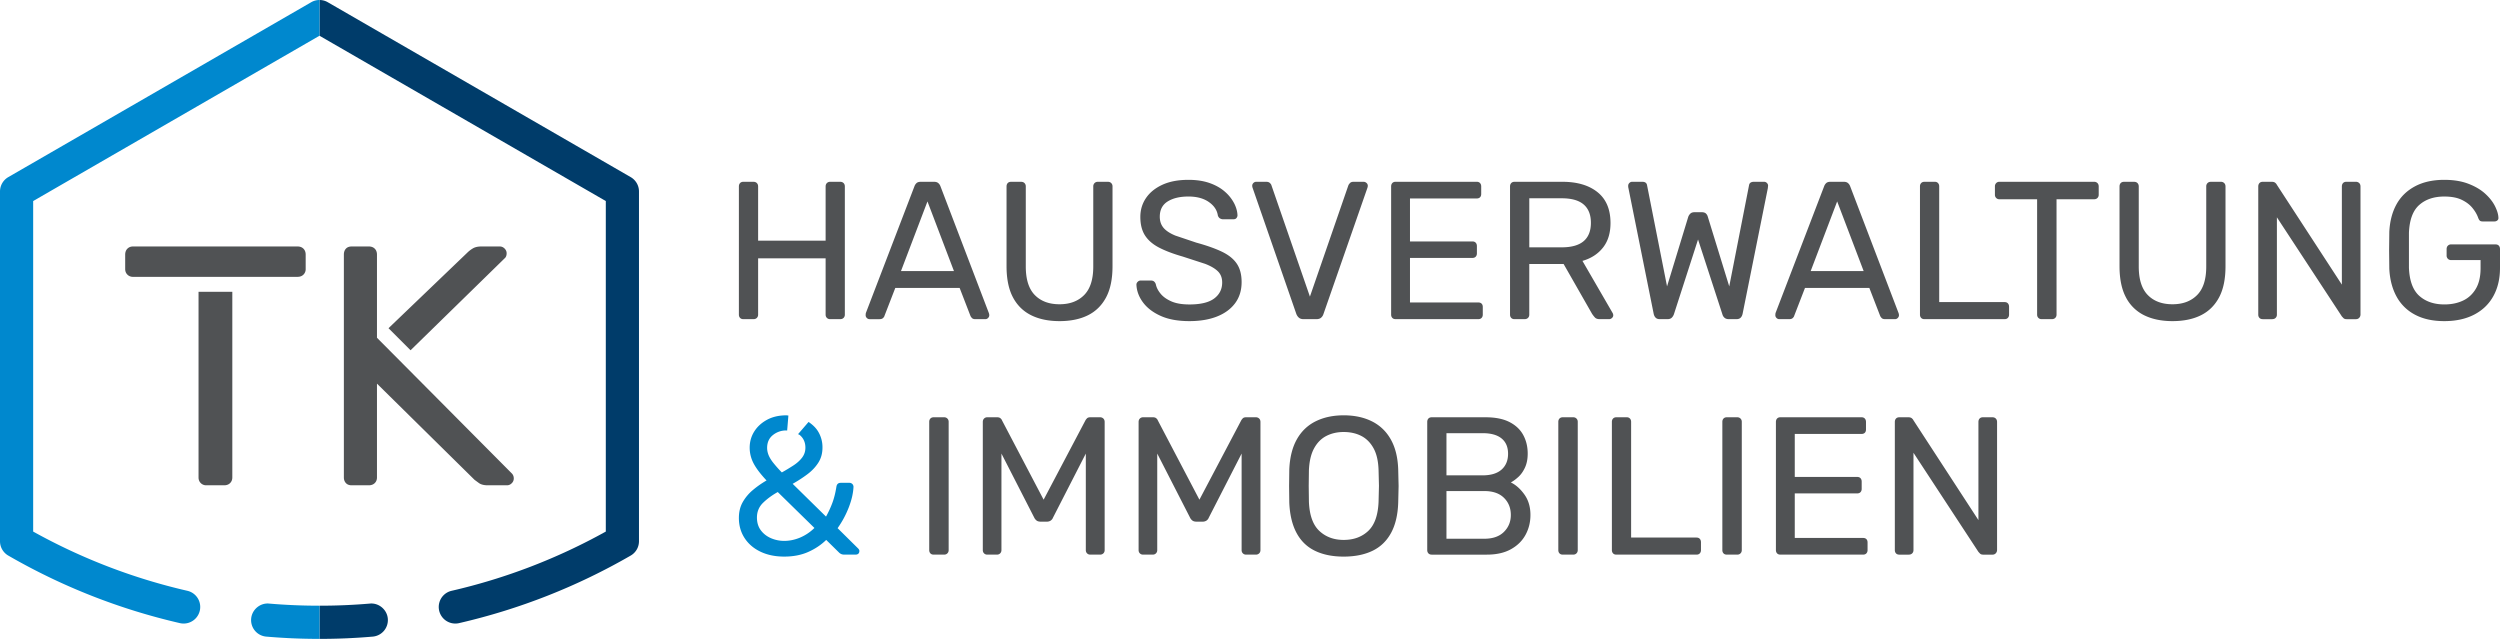 <svg xmlns="http://www.w3.org/2000/svg" viewBox="0 0 270 69"><path d="M68.114 19.128a1.79 1.79 0 0 1 .896 1.551v37.774a1.79 1.79 0 0 1-.896 1.55c-5.792 3.344-12.028 5.798-18.537 7.295a1.79 1.79 0 0 1-.802-3.492c5.827-1.34 11.424-3.492 16.652-6.397V21.713L34.504 3.859V0c.309 0 .619.08.896.241l32.714 18.887M39.947 65.186c-1.798.154-3.621.23-5.443.23V69c1.917 0 3.85-.082 5.749-.246a1.79 1.79 0 0 0 1.631-1.937c-.084-.986-.979-1.723-1.937-1.631" fill="#003c6a"></path><path d="M.896 19.128L33.609.241c.278-.161.587-.241.896-.241v3.859L3.582 21.713v35.696c5.228 2.905 10.825 5.057 16.652 6.397a1.79 1.79 0 0 1-.802 3.492C12.923 65.801 6.687 63.347.895 60.003A1.79 1.79 0 0 1 0 58.453V20.679a1.79 1.79 0 0 1 .896-1.551m28.166 46.058c-.958-.092-1.853.645-1.937 1.631a1.79 1.79 0 0 0 1.631 1.937c1.899.164 3.832.246 5.749.246v-3.584c-1.822 0-3.645-.076-5.443-.23m63.56-6.008c.127.115.191.221.191.319 0 .127-.036.227-.106.296s-.177.106-.319.106h-1.186c-.142 0-.258-.02-.35-.063a.76.76 0 0 1-.222-.148l-1.4-1.378c-.551.537-1.2.972-1.95 1.304s-1.61.498-2.584.498-1.831-.178-2.565-.53-1.308-.843-1.716-1.472-.615-1.353-.615-2.172c0-.65.137-1.218.413-1.706a4.78 4.78 0 0 1 1.091-1.303 10.24 10.24 0 0 1 1.483-1.039c-.664-.706-1.133-1.328-1.409-1.864a3.63 3.63 0 0 1-.413-1.675c0-.635.162-1.214.487-1.737s.785-.947 1.378-1.272 1.293-.487 2.098-.487c.078 0 .142.02.219.023l-.134 1.623c-.03-.001-.055-.013-.085-.013a2.26 2.26 0 0 0-1.452.498c-.417.332-.626.794-.626 1.388 0 .24.047.484.139.731s.251.519.476.817a13.31 13.31 0 0 0 .974 1.101c.453-.254.873-.509 1.261-.762s.7-.537.933-.848.35-.665.35-1.06c0-.565-.198-1.016-.593-1.355-.059-.051-.134-.07-.197-.113l1.132-1.315c.408.277.763.599 1.015 1.004a3.26 3.26 0 0 1 .487 1.759c0 .621-.148 1.165-.445 1.631s-.688.884-1.176 1.25-1.021.714-1.599 1.039l3.603 3.539a10.51 10.51 0 0 0 .646-1.378c.204-.522.363-1.137.476-1.844.043-.283.197-.424.466-.424h.933a.43.43 0 0 1 .446.446c-.014.31-.06.642-.137.996s-.191.727-.339 1.124a10.28 10.28 0 0 1-.53 1.175c-.204.389-.442.774-.709 1.156l2.16 2.135m-6.231-1.111a4.98 4.98 0 0 0 1.568-1.048l-3.962-3.879c-.608.339-1.134.725-1.579 1.155s-.668.965-.668 1.6c0 .537.137.994.413 1.367s.639.66 1.091.857.931.297 1.441.297c.566.001 1.131-.116 1.696-.349" fill="#0088ce"></path><path d="M80.288 34.469c-.155 0-.276-.045-.361-.137s-.127-.209-.127-.35V20.143c0-.155.042-.278.127-.37s.205-.139.361-.139h1.081c.155 0 .279.047.371.139s.137.215.137.37v5.85h7.29v-5.85c0-.155.045-.278.137-.37s.209-.139.35-.139h1.081c.155 0 .278.047.371.139s.137.215.137.37v13.839a.48.48 0 0 1-.137.35c-.093.092-.216.137-.371.137h-1.081c-.141 0-.258-.045-.35-.137s-.137-.209-.137-.35V27.9h-7.29v6.082a.48.48 0 0 1-.137.35c-.092.092-.216.137-.371.137h-1.081zm14.707 0c.17 0 .296-.043.381-.128s.134-.161.149-.233L96.69 31.1h6.952l1.164 3.009c.029.072.081.148.16.233s.201.128.37.128h1.081c.113 0 .213-.043.296-.128s.128-.183.128-.296c0-.07-.014-.148-.043-.233l-5.234-13.711c-.056-.141-.137-.254-.244-.339s-.251-.128-.435-.128h-1.441c-.197 0-.345.043-.444.128a.85.85 0 0 0-.233.339L93.51 33.813a1.55 1.55 0 0 0-.02.233c0 .113.042.211.127.296s.184.128.297.128h1.081zm5.171-12.715l2.861 7.523h-5.722l2.861-7.523zm14.263 12.927c1.2 0 2.225-.213 3.073-.635s1.501-1.071 1.961-1.939.689-1.989.689-3.359v-8.605a.5.5 0 0 0-.139-.37c-.092-.092-.209-.137-.35-.137h-1.102a.47.47 0 0 0-.349.137.5.5 0 0 0-.139.37v8.647c0 1.385-.328 2.41-.985 3.074s-1.544.996-2.659.996c-1.131 0-2.021-.332-2.67-.996s-.974-1.689-.974-3.074v-8.647a.5.5 0 0 0-.139-.37c-.092-.092-.215-.137-.37-.137h-1.081c-.156 0-.276.045-.361.137s-.128.215-.128.37v8.605c0 1.37.23 2.49.689 3.359s1.117 1.514 1.972 1.939 1.875.635 3.062.635m14.028 0c1.144 0 2.138-.166 2.977-.498s1.495-.812 1.961-1.441.699-1.388.699-2.278c0-.805-.172-1.465-.518-1.981s-.88-.946-1.6-1.293-1.646-.675-2.776-.985l-2.268-.763c-.579-.24-1.003-.518-1.271-.837s-.404-.716-.404-1.197c0-.749.287-1.3.859-1.654s1.317-.529 2.235-.529c.904 0 1.638.198 2.204.593s.89.882.974 1.462c.057.155.139.262.245.318s.208.085.307.085h1.122c.155 0 .269-.045.339-.137s.106-.187.106-.287c-.014-.423-.135-.859-.361-1.303a4.26 4.26 0 0 0-.996-1.25c-.438-.388-.985-.7-1.642-.933s-1.423-.35-2.3-.35c-1.101 0-2.038.177-2.807.53s-1.36.83-1.77 1.431-.615 1.281-.615 2.044c0 .806.166 1.47.499 1.992s.836.961 1.514 1.315 1.533.678 2.565.974l2.416.785c.621.24 1.084.512 1.388.816s.456.703.456 1.198c0 .72-.287 1.296-.859 1.727s-1.466.646-2.681.646c-.792 0-1.438-.109-1.939-.328s-.89-.494-1.165-.826-.449-.668-.519-1.007a.62.62 0 0 0-.17-.296c-.085-.085-.211-.128-.381-.128H123.2c-.128 0-.236.047-.328.137s-.139.196-.139.308c.029.678.265 1.317.711 1.918s1.084 1.088 1.918 1.462 1.867.56 3.095.56m13.712-.212c.213 0 .379-.049.498-.148a.85.85 0 0 0 .265-.402l4.747-13.627c.029-.085.043-.161.043-.233a.39.39 0 0 0-.137-.296c-.093-.085-.195-.128-.308-.128h-1.102c-.17 0-.296.047-.381.139s-.142.173-.17.244l-4.153 12.015-4.154-12.015c-.013-.07-.067-.152-.159-.244s-.222-.139-.392-.139h-1.102c-.113 0-.211.043-.296.128s-.128.184-.128.296c0 .072.014.148.043.233l4.725 13.627c.07.17.166.303.287.402s.285.148.498.148h1.376zm17.483 0c.155 0 .276-.045.361-.137s.127-.209.127-.35v-.826c0-.155-.042-.276-.127-.361s-.205-.128-.361-.128h-7.374v-4.81h6.739c.155 0 .276-.045.361-.137s.127-.209.127-.35v-.785c0-.155-.042-.278-.127-.37s-.205-.139-.361-.139h-6.739v-4.64h7.204c.155 0 .276-.043.361-.128s.127-.204.127-.361v-.805c0-.155-.042-.278-.127-.37s-.205-.139-.361-.139h-8.752c-.155 0-.276.047-.361.139s-.127.215-.127.37v13.839c0 .141.042.258.127.35s.205.137.361.137h8.922zm5.002 0c.155 0 .278-.045.371-.137s.137-.209.137-.35v-5.468h3.709l3.073 5.383c.085.128.183.254.296.381s.29.191.53.191h1.017c.112 0 .215-.042.307-.127s.137-.184.137-.297a.52.52 0 0 0-.063-.233l-3.264-5.636c.933-.269 1.671-.745 2.215-1.432s.816-1.57.816-2.659c0-1.469-.467-2.578-1.398-3.327s-2.197-1.124-3.794-1.124h-5.171c-.155 0-.276.047-.361.139s-.128.215-.128.37v13.839c0 .141.043.258.128.35s.205.137.361.137h1.082zm.509-13.054h3.496c1.074 0 1.868.227 2.385.678s.773 1.109.773 1.97c0 .876-.262 1.537-.783 1.982s-1.315.668-2.374.668h-3.496v-5.298zm14.919 13.054c.198 0 .35-.049.456-.148s.187-.226.244-.382l2.606-8.074 2.628 8.074c.043.156.121.283.234.382s.267.148.466.148h.826c.183 0 .328-.049.435-.148s.18-.24.222-.424l2.733-13.606a.92.92 0 0 1 .011-.148l.011-.085c0-.112-.042-.211-.127-.296s-.184-.128-.297-.128h-1.102c-.31 0-.487.121-.529.361l-2.141 10.935-2.309-7.502a.75.75 0 0 0-.191-.35c-.099-.105-.254-.159-.466-.159h-.785c-.198 0-.35.054-.455.159s-.18.222-.223.35l-2.288 7.502-2.161-10.935c-.043-.24-.213-.361-.509-.361h-1.102c-.113 0-.213.043-.297.128s-.127.184-.127.296v.085c0 .043.007.092.021.148l2.733 13.606c.042.184.117.325.222.424s.251.148.435.148h.826zm13.161 0c.17 0 .296-.043.381-.128s.134-.161.149-.233l1.164-3.009h6.952l1.164 3.009c.029.072.081.148.16.233s.201.128.37.128h1.081c.113 0 .213-.043.296-.128s.128-.183.128-.296c0-.07-.014-.148-.043-.233l-5.234-13.711c-.056-.141-.137-.254-.244-.339s-.251-.128-.435-.128h-1.441c-.198 0-.345.043-.444.128a.85.85 0 0 0-.233.339l-5.257 13.711a1.55 1.55 0 0 0-.02.233c0 .113.042.211.127.296s.184.128.297.128h1.082zm5.17-12.715l2.861 7.523h-5.722l2.861-7.523zm18.078 12.715c.155 0 .275-.045.359-.137s.128-.209.128-.35v-.848c0-.155-.043-.279-.128-.371s-.204-.137-.359-.137h-7.057V20.122c0-.141-.042-.257-.127-.349s-.198-.139-.34-.139h-1.122c-.155 0-.276.047-.361.139s-.127.208-.127.349v13.86c0 .141.042.258.127.35s.205.137.361.137h8.646zm5.106 0c.155 0 .278-.045.37-.137s.139-.209.139-.35V21.521h4.048c.155 0 .278-.045.37-.139s.137-.208.137-.35v-.89c0-.155-.045-.278-.137-.37a.5.5 0 0 0-.37-.139H215.94c-.142 0-.259.047-.35.139a.5.5 0 0 0-.139.37v.89c0 .142.047.258.139.35s.208.139.35.139h4.068v12.461c0 .141.045.258.137.35s.209.137.35.137h1.102zm13.034.212c1.201 0 2.225-.213 3.073-.635s1.5-1.071 1.961-1.939.689-1.989.689-3.359v-8.605c0-.155-.047-.278-.14-.37a.47.47 0 0 0-.349-.137h-1.102c-.141 0-.257.045-.35.137a.5.5 0 0 0-.139.37v8.647c0 1.385-.327 2.41-.985 3.074s-1.542.996-2.658.996c-1.131 0-2.021-.332-2.67-.996s-.976-1.689-.976-3.074v-8.647c0-.155-.047-.278-.137-.37s-.216-.137-.371-.137h-1.081c-.155 0-.276.045-.361.137s-.127.215-.127.37v8.605c0 1.37.229 2.49.689 3.359a4.4 4.4 0 0 0 1.97 1.939c.856.423 1.877.635 3.064.635m10.765-.212c.155 0 .279-.045.37-.137a.47.47 0 0 0 .139-.35V23.47l7.016 10.702.159.17c.076.085.193.128.349.128h1.017c.141 0 .258-.049.35-.148a.51.51 0 0 0 .137-.361V20.143c0-.155-.045-.278-.137-.37a.5.5 0 0 0-.37-.139h-1.019c-.155 0-.276.047-.359.139s-.127.215-.127.37V30.74l-7.037-10.808c-.013-.043-.063-.103-.148-.18s-.211-.117-.381-.117h-.976c-.155 0-.275.047-.359.139s-.128.215-.128.37v13.839c0 .141.043.258.128.35s.204.137.359.137h1.017zm18.585.212c1.257 0 2.338-.236 3.242-.709s1.593-1.142 2.066-2.004.711-1.871.711-3.03v-2.035c0-.155-.042-.279-.127-.371s-.205-.137-.361-.137h-4.789a.47.47 0 0 0-.35.137c-.093.092-.139.216-.139.371v.678a.49.49 0 0 0 .139.37c.091.092.208.139.35.139h3.178v.89c0 .89-.168 1.625-.509 2.203s-.801 1.008-1.388 1.283-1.254.413-2.003.413c-1.117 0-2.021-.307-2.713-.922s-1.066-1.628-1.122-3.04v-3.772c.056-1.398.427-2.403 1.112-3.009s1.586-.911 2.702-.911c.763 0 1.388.116 1.876.35s.875.525 1.165.879.498.714.626 1.081c.055.141.116.241.179.296s.166.085.307.085h1.25a.48.48 0 0 0 .339-.116c.085-.078.121-.18.106-.307-.014-.353-.137-.763-.371-1.23s-.585-.915-1.059-1.346-1.077-.787-1.812-1.07-1.604-.424-2.607-.424c-1.229 0-2.282.233-3.157.7s-1.544 1.117-2.003 1.95-.716 1.822-.774 2.966l-.021 2.003.021 1.981c.057 1.145.314 2.141.774 2.989a4.77 4.77 0 0 0 1.992 1.97c.872.467 1.927.699 3.17.699M101.966 59.9c.142 0 .258-.045.35-.137s.139-.209.139-.35V45.554c0-.142-.047-.259-.139-.35s-.208-.139-.35-.139h-1.122c-.155 0-.276.047-.361.139s-.127.208-.127.35v13.859c0 .141.042.258.127.35s.205.137.361.137h1.122zm5.701 0c.142 0 .258-.045.35-.137s.139-.209.139-.35V48.986l3.538 6.909a.89.89 0 0 0 .265.328c.106.078.251.116.435.116h.657a.73.73 0 0 0 .424-.116.7.7 0 0 0 .254-.328l3.539-6.909v10.427c0 .141.045.258.137.35s.208.137.35.137h1.038a.5.5 0 0 0 .371-.137c.092-.092.139-.209.139-.35V45.574c0-.155-.047-.279-.139-.37a.5.5 0 0 0-.371-.139h-1.038c-.17 0-.294.043-.371.128s-.13.155-.159.211l-4.514 8.562-4.492-8.562c-.014-.056-.063-.127-.148-.211s-.213-.128-.382-.128h-1.059c-.142 0-.258.047-.35.139s-.137.215-.137.37v13.839c0 .141.045.258.137.35s.208.137.35.137h1.037zm16.826 0c.142 0 .258-.045.35-.137s.139-.209.139-.35V48.986l3.538 6.909a.89.89 0 0 0 .265.328c.106.078.251.116.435.116h.657a.73.73 0 0 0 .424-.116.7.7 0 0 0 .254-.328l3.539-6.909v10.427c0 .141.045.258.137.35s.208.137.35.137h1.038a.5.5 0 0 0 .371-.137c.092-.092.139-.209.139-.35V45.574c0-.155-.047-.279-.139-.37a.5.5 0 0 0-.371-.139h-1.038c-.17 0-.294.043-.371.128s-.13.155-.159.211l-4.514 8.562-4.492-8.562c-.014-.056-.063-.127-.148-.211s-.213-.128-.382-.128h-1.059c-.142 0-.258.047-.35.139s-.137.215-.137.37v13.839c0 .141.045.258.137.35s.208.137.35.137h1.037zm20.621.213c1.214 0 2.253-.21 3.116-.626s1.529-1.059 2.003-1.929.731-1.96.774-3.274l.042-1.79-.042-1.791c-.043-1.299-.312-2.383-.806-3.254s-1.176-1.518-2.044-1.949-1.883-.646-3.042-.646c-1.144 0-2.151.216-3.02.646s-1.546 1.081-2.035 1.949-.759 1.955-.816 3.254l-.021 1.791.021 1.79c.056 1.315.319 2.405.785 3.274s1.13 1.512 1.992 1.929 1.892.626 3.093.626m0-1.802c-1.059 0-1.936-.325-2.627-.974s-1.068-1.703-1.124-3.157l-.021-1.706.021-1.685c.042-.974.229-1.766.561-2.373s.774-1.053 1.324-1.335 1.173-.425 1.865-.425c.72 0 1.357.142 1.907.425s.992.727 1.326 1.335.511 1.398.54 2.373l.042 1.685-.042 1.706c-.056 1.454-.428 2.508-1.113 3.157s-1.571.974-2.659.974m15.47 1.589c1.031 0 1.896-.195 2.596-.584s1.225-.906 1.579-1.557.529-1.364.529-2.14c0-.862-.215-1.597-.646-2.204s-.922-1.045-1.472-1.314c.269-.141.543-.343.826-.604s.519-.601.709-1.017.287-.914.287-1.494c0-.734-.159-1.4-.476-1.992s-.813-1.063-1.484-1.409-1.536-.519-2.596-.519h-5.806c-.155 0-.276.047-.361.137s-.128.216-.128.371v13.838c0 .142.043.258.128.35s.205.139.361.139h5.954zm-4.366-13.118h3.899c.904 0 1.589.191 2.056.573s.699.933.699 1.651-.233 1.291-.699 1.706-1.152.626-2.056.626h-3.899v-4.556zm0 6.252h4.09c.918 0 1.624.242 2.12.731s.742 1.106.742 1.854c0 .72-.247 1.328-.742 1.822s-1.201.742-2.12.742h-4.09v-5.149zm13.69 6.866c.142 0 .258-.045.35-.137s.139-.209.139-.35V45.554c0-.142-.047-.259-.139-.35s-.208-.139-.35-.139h-1.122c-.155 0-.276.047-.361.139s-.127.208-.127.35v13.859c0 .141.042.258.127.35s.205.137.361.137h1.122zm13.31 0c.155 0 .275-.045.359-.137s.128-.209.128-.35v-.848c0-.155-.043-.278-.128-.371s-.204-.137-.359-.137h-7.057V45.554c0-.142-.042-.259-.127-.35s-.198-.139-.34-.139h-1.122c-.155 0-.276.047-.361.139s-.127.208-.127.35v13.859c0 .141.042.258.127.35s.205.137.361.137h8.646zm4.406 0c.142 0 .258-.045.35-.137s.139-.209.139-.35V45.554c0-.142-.047-.259-.139-.35s-.208-.139-.35-.139h-1.122c-.155 0-.276.047-.361.139s-.127.208-.127.35v13.859c0 .141.042.258.127.35s.205.137.361.137h1.122zm13.585 0c.155 0 .276-.045.361-.137s.127-.209.127-.35v-.826c0-.155-.042-.276-.127-.361s-.205-.128-.361-.128h-7.374v-4.81h6.739c.155 0 .276-.045.361-.137s.127-.208.127-.35v-.785c0-.155-.042-.278-.127-.37s-.205-.137-.361-.137h-6.739v-4.642h7.204c.155 0 .276-.043.361-.128s.127-.204.127-.361v-.805c0-.155-.042-.279-.127-.37s-.205-.139-.361-.139h-8.752c-.155 0-.276.047-.361.139s-.127.215-.127.37v13.839c0 .141.042.258.127.35s.205.137.361.137h8.922zm4.938 0c.155 0 .278-.045.37-.137s.139-.209.139-.35V48.901l7.014 10.702.159.17c.078.085.195.128.35.128h1.017a.46.46 0 0 0 .35-.148c.091-.099.137-.22.137-.361V45.574c0-.155-.047-.279-.137-.37s-.216-.139-.371-.139h-1.017c-.155 0-.276.047-.361.139s-.127.215-.127.37v10.597l-7.036-10.808c-.014-.043-.063-.103-.148-.18s-.213-.117-.382-.117h-.974c-.155 0-.276.047-.361.139s-.127.215-.127.37v13.839c0 .141.042.258.127.35s.205.137.361.137h1.017zM32.772 26.858c-.16-.159-.374-.239-.645-.239h-17.76c-.245 0-.448.08-.607.239s-.24.375-.24.645v1.548c0 .246.079.449.24.608a.82.82 0 0 0 .607.24h4.113 2.963 3.648.382 6.655c.271 0 .485-.08.645-.24a.82.82 0 0 0 .24-.608v-1.548c0-.27-.08-.485-.241-.645m-11.33 4.653v20.053c0 .246.08.449.24.609a.82.82 0 0 0 .608.239h1.915c.271 0 .485-.079.645-.239s.24-.363.24-.609V31.511h-3.648zm33.126-3.676c.098-.123.148-.282.148-.479s-.074-.368-.222-.516-.319-.221-.516-.221h-1.989c-.393 0-.706.073-.94.221a3.04 3.04 0 0 0-.497.369l-8.593 8.238 2.382 2.382 10.227-9.994zm.737 23.324L43.183 38.962l-2.47-2.483v-8.976c0-.27-.08-.485-.239-.645s-.375-.239-.645-.239h-1.843c-.271 0-.479.08-.627.239s-.221.375-.221.645v24.061c0 .246.074.449.221.609s.356.239.627.239h1.843c.27 0 .484-.08.645-.239s.239-.363.239-.609V41.432l10.538 10.39.479.351c.221.159.54.239.958.239h2.063c.197 0 .369-.074.516-.222a.7.7 0 0 0 .221-.515c.001-.196-.06-.369-.183-.516M32.772 26.858c-.16-.159-.374-.239-.645-.239h-17.76c-.245 0-.448.08-.607.239s-.24.375-.24.645v1.548c0 .246.079.449.24.608a.82.82 0 0 0 .607.24h4.113 2.963 3.648.382 6.655c.271 0 .485-.08.645-.24a.82.82 0 0 0 .24-.608v-1.548c0-.27-.08-.485-.241-.645m-11.33 4.653v20.053c0 .246.08.449.24.609a.82.82 0 0 0 .608.239h1.915c.271 0 .485-.079.645-.239s.24-.363.24-.609V31.511h-3.648zm33.126-3.676c.098-.123.148-.282.148-.479s-.074-.368-.222-.516-.319-.221-.516-.221h-1.989c-.393 0-.706.073-.94.221a3.04 3.04 0 0 0-.497.369l-8.593 8.238 2.382 2.382 10.227-9.994zm.737 23.324L43.183 38.962l-2.47-2.483v-8.976c0-.27-.08-.485-.239-.645s-.375-.239-.645-.239h-1.843c-.271 0-.479.08-.627.239s-.221.375-.221.645v24.061c0 .246.074.449.221.609s.356.239.627.239h1.843c.27 0 .484-.08.645-.239s.239-.363.239-.609V41.432l10.538 10.39.479.351c.221.159.54.239.958.239h2.063c.197 0 .369-.074.516-.222a.7.7 0 0 0 .221-.515c.001-.196-.06-.369-.183-.516" fill="#505254"></path></svg>